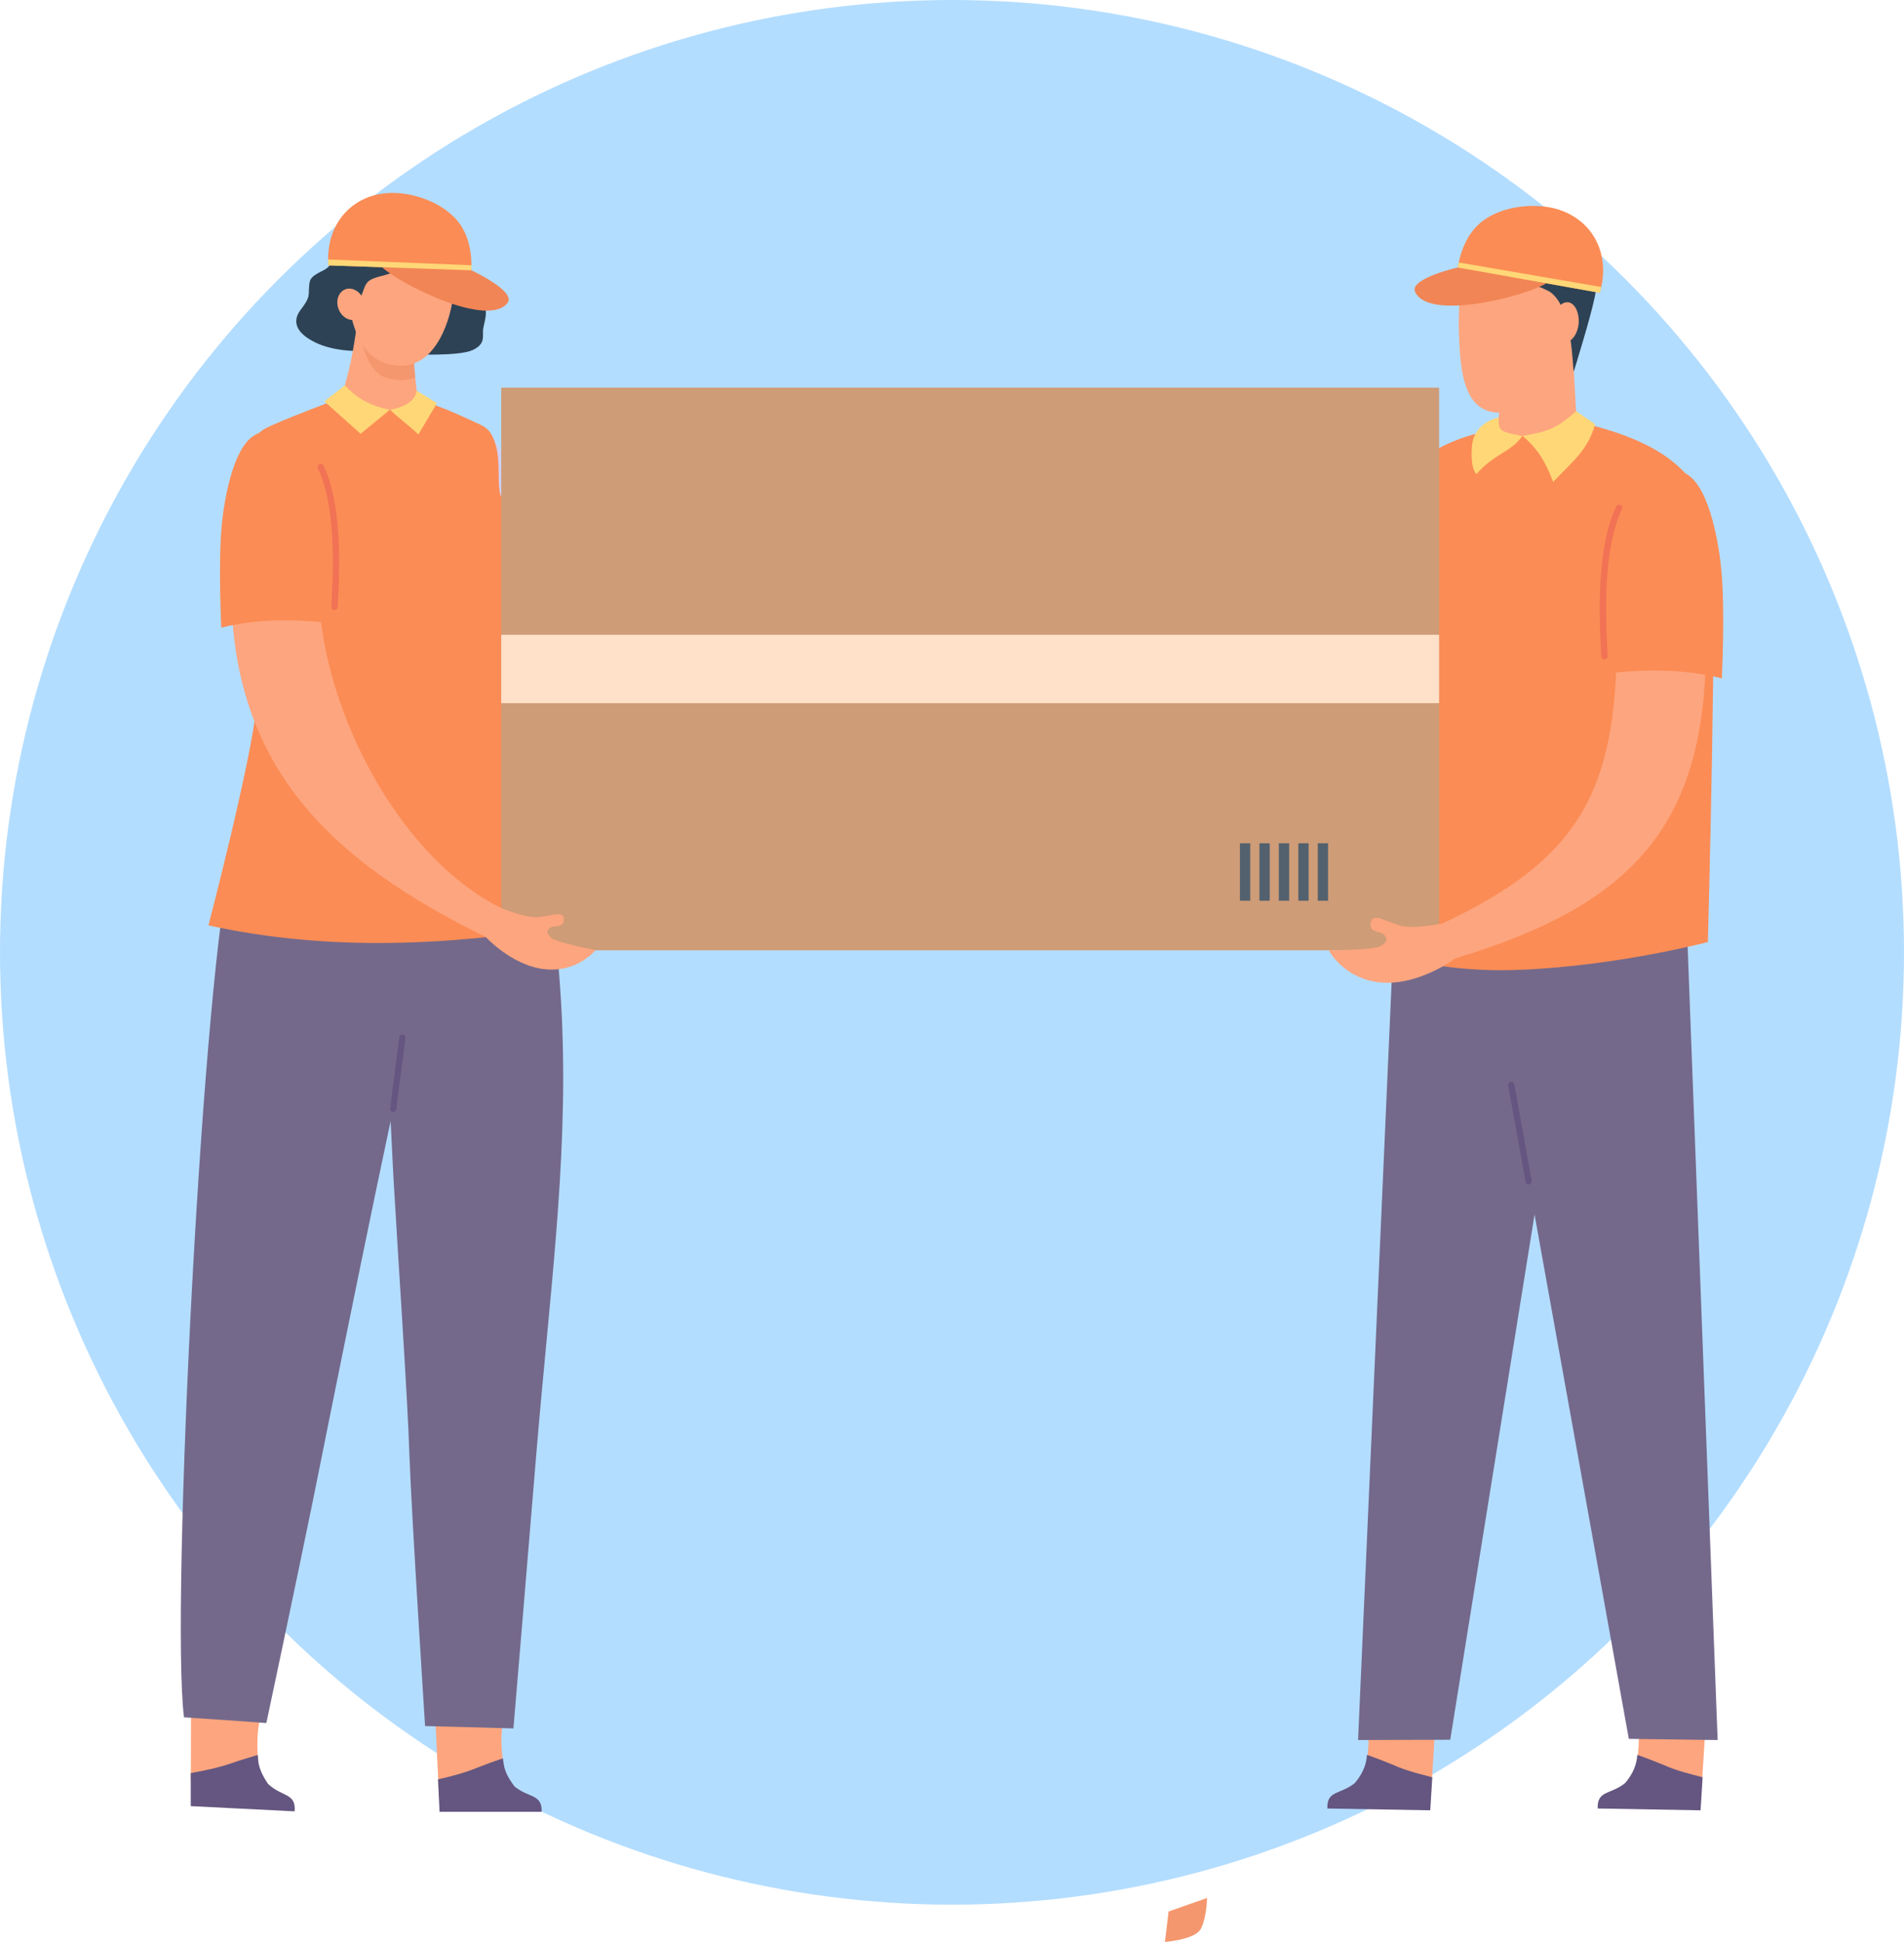 <?xml version="1.0" encoding="UTF-8"?>
<svg id="_レイヤー_2" data-name="レイヤー 2" xmlns="http://www.w3.org/2000/svg" viewBox="0 0 273.5 278.86">
  <defs>
    <style>
      .cls-1 {
        fill: #ffe0c9;
      }

      .cls-2 {
        fill: #f17255;
      }

      .cls-3 {
        fill: #b3ddff;
      }

      .cls-4 {
        fill: #ce9c77;
      }

      .cls-5, .cls-6 {
        fill: #645680;
      }

      .cls-7 {
        fill: #53616e;
      }

      .cls-8 {
        fill: #fb8c55;
      }

      .cls-8, .cls-9, .cls-10, .cls-6, .cls-11, .cls-12, .cls-13, .cls-14, .cls-15 {
        fill-rule: evenodd;
      }

      .cls-9 {
        fill: #f5976e;
      }

      .cls-10 {
        fill: #2d4255;
      }

      .cls-11 {
        fill: #ced1f5;
      }

      .cls-12 {
        fill: #fda57e;
      }

      .cls-13 {
        fill: #74698b;
      }

      .cls-14 {
        fill: #f18555;
      }

      .cls-15 {
        fill: #ffd777;
      }
    </style>
  </defs>
  <g id="_レイヤー_1-2" data-name="レイヤー 1">
    <g>
      <circle class="cls-3" cx="136.75" cy="136.75" r="136.75"/>
      <g>
        <path class="cls-11" d="m70.73,62.62l10.22,17.13-13.99,3.77s-1.84-9.89-.5-13.41c1.34-3.52,4.27-7.49,4.27-7.49Z"/>
        <path class="cls-10" d="m51.17,50.39s-3.26.07-5.89-1.22c-2.64-1.29-3.44-2.94-2.06-4.73,1.38-1.79,1.08-2.06,1.17-3.14.09-1.08,0-1.49,2.08-2.49,2.09-1,1.54-3.87,1.83-4.88.29-1,2.04-4.57,4.8-4.82,2.75-.25,2.73.2,4.25-.56,1.52-.76,2.62.89,3.92,2.17,1.29,1.28,2.03.25,3.18.65,1.16.4,1.34,1.92,1.25,3.38-.08,1.46-1.33,1.13.07,2.67,1.41,1.54,2.42,2.71,2.11,3.91-.32,1.2,1.14.9,1.67,2.27.52,1.37.08,2.37-.12,3.49-.21,1.12.46,2.25-1.54,3.18-2.02.92-8.54.6-8.54.6l-8.18-.48Z"/>
        <path class="cls-12" d="m27.44,246.63l-.03,9.1,9.66-2.99c-.33-3.47.22-5.67.22-5.67l-9.85-.45Z"/>
        <path class="cls-12" d="m62.58,247.71l.49,10.48,9.59-3.51c-.15-.41-.26-.82-.33-1.23-.56-3.54-.19-5.3-.19-5.3l-9.55-.45Z"/>
        <path class="cls-6" d="m27.4,254.61v4.74l14.92.75c.23-2.65-1.79-2.05-3.8-3.92-.71-1.04-1.3-2.16-1.42-3.32-.04-.34-.04-.6-.08-.86-1.22.37-2.64.78-3.88,1.23-1.98.67-4.29,1.12-5.74,1.38h0Z"/>
        <path class="cls-6" d="m62.92,255.51l.22,4.66h14.67c.07-2.61-1.83-1.94-3.92-3.66-.74-1.01-1.38-2.05-1.53-3.21-.04-.3-.11-.56-.11-.82-1.23.41-2.57.9-3.77,1.38-1.9.78-4.14,1.34-5.56,1.64h0Z"/>
        <path class="cls-13" d="m74.97,114.36l1.57,1.9c2.58,10.11,3.85,21.27,4.22,31.08.78,20.15-1.87,38.95-3.77,62.01-1.19,14.55-3.24,38.84-3.24,38.84l-12.69-.34s-1.94-30.26-2.24-38.69c-.26-8.43-1.64-28.47-2.32-40.33-.63-11.86-1-21.87-1.19-29.1-.19-7.24,1.23-21.57,1.23-21.57l18.43-3.8Z"/>
        <path class="cls-13" d="m62.81,118.62c0,.97-1.23,19.03-3.99,30.26-2.76,11.23-11.31,53.84-13.88,66.64-2.62,12.8-6.68,31.9-6.68,31.9-3.96-.3-7.87-.56-11.83-.82-1.97-15.71,2.78-108.84,6.98-123.84,1.42-5,3.03-9.51,4.44-11.38,8.39,2.43,16.57,4.81,24.96,7.24h0Z"/>
        <path class="cls-8" d="m48.99,57.12s-9.08,3.42-10.9,4.42c-.65.36-1.26.86-1.46,1.8-.36,1.68.11,4.27.62,6.55.79,3.57.61,20.92-.39,31.4-.75,8.01-6.92,31.59-6.92,31.59,16.96,3.71,33.83,2.95,51.19.22-.24-5.14-7.59-25.07-8.05-31.05-.46-5.98.3-12.79,1.3-16.83,1.01-4.04-.12-8.16-1.84-12.84-.57-1.1-.77-1.23-.85-2.54-.12-2.03.04-4.15-.46-5.85-.41-1.39-.81-2.36-2.32-3.05-3.29-1.51-6.78-3.2-9.84-3.66-4.3-.63-6.26.03-10.07-.15Z"/>
        <path class="cls-12" d="m51.42,45.53c-.56,4.26-1.1,7.52-2.44,11.59,0,0,3.23,2.23,7.04,1.72,3.8-.52,3.92-1.86,3.92-1.86,0,0-.65-5.71-.53-6.48.11-.77-7.99-4.97-7.99-4.97Z"/>
        <path class="cls-9" d="m59.65,54.23c-.16-1.58-.31-3.33-.24-3.73.05-.35-1.63-1.43-3.46-2.49l-4.31-.83s.52,5.96,3.82,7.07c1.64.55,3.12.34,4.19-.02Z"/>
        <path class="cls-12" d="m50.37,45.08c.72,3.19,2.18,6.95,6.57,7.41,5.1.53,7.55-5.35,8.17-9.97-.18-.15-.38-.33-.61-.53-1.9-1.68-1.54-1.46-2-3.07-.46-1.6-3.24-2.46-4.25-1.33-1.01,1.13-1.08,1.44-3.56,2.07-2.49.63-2.01,1.15-3,3.28-.39.83-.88,1.56-1.33,2.14Z"/>
        <path class="cls-12" d="m49.58,41.55c.99-.38,2.16.27,2.62,1.45.46,1.18.04,2.45-.95,2.84-.99.38-2.16-.27-2.61-1.45-.46-1.18-.04-2.45.95-2.84Z"/>
        <path class="cls-6" d="m56.48,159.68s-.04,0-.06,0c-.24-.03-.41-.25-.38-.49l1.32-10.26c.03-.24.24-.41.5-.38.24.03.41.25.38.49l-1.32,10.26c-.02.22-.22.39-.44.39Z"/>
        <g>
          <path class="cls-14" d="m67.7,38.81s6.45,2.99,5.22,4.66c-2.72,3.69-15.29-2.56-18.04-5.1,1.89-.05,10.72.19,12.82.44Z"/>
          <path class="cls-8" d="m67.7,38.81c.12-2.7-.45-5.39-2.18-7.32-2.04-2.28-5.5-3.6-8.51-3.77-5.79-.33-10.31,3.94-9.84,10.39,6.84.23,13.69.46,20.53.7Z"/>
          <path class="cls-15" d="m67.7,38.81c.01-.24.02-.48.02-.72l-20.58-.83c0,.28.01.56.03.85,6.84.23,13.69.46,20.53.7Z"/>
        </g>
        <path class="cls-15" d="m59.84,56.09l2.93,1.8-2.67,4.5c-1.24-1.2-2.84-2.36-4.08-3.56,1.86-.28,3.69-1.22,3.82-2.74Z"/>
        <path class="cls-15" d="m56.02,58.83c-1.41,1.15-2.81,2.31-4.22,3.46-1.74-1.55-3.47-3.1-5.21-4.65l2.94-2.3c1.35,1.42,3.21,2.9,6.49,3.49Z"/>
        <path class="cls-12" d="m206.23,246.96l-.73,11.54-9.44-4.64c.13-.26.19-.59.25-.86.58-3.61.13-6.71.13-6.71l9.78.66Z"/>
        <path class="cls-12" d="m245.05,246.96l-.73,11.54-9.44-4.64c.13-.26.19-.59.25-.86.58-3.61.13-6.71.13-6.71l9.78.66Z"/>
        <path class="cls-6" d="m205.74,255.19l-.29,4.76-14.78-.26c-.09-2.65,1.85-1.96,3.95-3.66.8-.94,1.42-2.07,1.63-3.2.06-.27.08-.54.11-.84,1.25.43,2.59.96,3.8,1.45,1.85.86,4.18,1.39,5.57,1.76Z"/>
        <path class="cls-6" d="m244.57,255.19l-.29,4.76-14.78-.26c-.09-2.65,1.85-1.96,3.95-3.66.8-.94,1.42-2.07,1.63-3.2.06-.27.09-.54.11-.84,1.25.43,2.59.96,3.8,1.45,1.85.86,4.18,1.39,5.57,1.76Z"/>
        <polygon class="cls-13" points="200.16 135.15 195.08 249.86 208.32 249.82 222.86 159.27 220.7 133.95 200.16 135.15"/>
        <polygon class="cls-13" points="213.68 136.86 233.97 249.69 246.73 249.86 242.36 134.3 213.68 136.86"/>
        <path class="cls-8" d="m214.72,61.74s-12.88,1.42-16.29,12.03c-3.45,10.58-2.03,25.18-2.3,32.88-.3,7.74.27,29.2.27,29.2,0,0,8.01,3.99,22.03,3.41,14.02-.58,26.9-3.99,26.9-3.99,0,0,1.39-51.59.55-58.76-1.21-10.22-10.04-13.74-19.13-15.93l-12.03,1.15Z"/>
        <path class="cls-12" d="m216.15,52.53l-1.09,9.24s2.18,1.09,5.97.81c3.82-.26,5.46-1.9,5.46-1.9l-.83-14.67-9.5,6.52Z"/>
        <path class="cls-9" d="m167.86,274.49l-.52,4.37c1.49-.16,4.51-.6,5.19-1.94.65-1.34.84-3.43.86-4.38l-5.53,1.94Z"/>
        <path class="cls-12" d="m210.1,39.56s-.67,3.6-.54,7.98c.21,8.06,1.29,14.62,11.15,10.4,2.46-1.04,5.31-4.22,6.35-10.61,1.04-6.35-6.01-10.94-6.01-10.94l-10.94,3.18Z"/>
        <path class="cls-10" d="m210.92,41.96s-2.04-3.64.85-7.39c3.41-4.43,11.28-5.76,15.27-1.84,1.98,1.94,3,5.15,2.04,9.91-.58,2.9-3.01,10.7-3.01,10.7-.23-.5-.09-9.54-3.63-11.55-3.99-1.98-7.91-2.39-11.52.17Z"/>
        <path class="cls-12" d="m225.2,43.4c.99.07,1.67,1.43,1.57,3.03-.14,1.57-1.06,2.79-2.04,2.69-.99-.06-1.7-1.43-1.57-3,.14-1.6,1.06-2.79,2.04-2.72Z"/>
        <path class="cls-14" d="m209.4,38.41s-7,1.59-6.13,3.5c1.91,4.21,15.62.69,18.87-1.23-1.85-.45-10.62-2.07-12.74-2.27Z"/>
        <path class="cls-8" d="m209.4,38.41c.45-2.69,1.57-5.22,3.69-6.76,2.49-1.82,6.18-2.39,9.19-1.93,5.78.9,9.34,6.06,7.52,12.33-6.8-1.21-13.6-2.42-20.4-3.64Z"/>
        <path class="cls-15" d="m209.4,38.41c.04-.24.09-.48.14-.72l20.47,3.52c-.06.28-.13.56-.21.84-6.8-1.21-13.6-2.42-20.4-3.64Z"/>
        <path class="cls-15" d="m215.28,59.94s-3.53.64-3.83,4.06c-.3,3.42.64,4.07.64,4.07,2.48-2.88,5.08-3.21,6.59-5.48,0,0-2.63-.37-3.09-.93-.46-.56-.32-1.72-.32-1.72Z"/>
        <path class="cls-15" d="m218.69,62.59c2.28,1.89,3.36,3.88,4.41,6.6,3.09-3.19,4.95-4.6,6.04-8.26-.91-.63-1.82-1.25-2.73-1.88-2.91,2.53-4.04,2.92-7.71,3.54Z"/>
        <path class="cls-5" d="m219.58,170.08c-.21,0-.4-.15-.44-.37l-2.49-13.83c-.04-.24.12-.48.36-.52.24-.04.48.12.52.36l2.49,13.83c.04.24-.12.48-.36.52-.03,0-.05,0-.08,0Z"/>
        <rect class="cls-4" x="72" y="55.66" width="134.72" height="80.8"/>
        <rect class="cls-1" x="72" y="91.15" width="134.72" height="9.82"/>
        <path class="cls-12" d="m245.05,91.97c.2,26.62-10.57,37.97-36.02,45.66-1.81-3.87-1.23-1.74-1.87-5.01,19.31-9.05,25.07-18.71,25.07-40.55,4.27-.03,8.55-.07,12.82-.1Z"/>
        <path class="cls-12" d="m207.81,132.49s-4.66,1-6.68.43c-2.02-.57-3.98-1.96-4.24-.41-.26,1.55,1.5,1.09,2.02,1.81.52.72.24.97-.59,1.54-.83.57-7.45.6-7.45.6,0,0,2.2,4.22,7.62,4.63,5.43.41,10.54-3.46,10.54-3.46l-1.23-5.13Z"/>
        <path class="cls-8" d="m231.35,76.31c-2.06,9.6-.64,20.41-.64,20.41,5.84-.69,11.43-.62,16.62.69,0,0,.48-9.38-.05-15.37-.31-3.55-1.61-11.84-4.91-13.91-4.13-2.58-9.68,1.9-11.02,8.17Z"/>
        <path class="cls-2" d="m230.47,94.68c-.24,0-.44-.18-.45-.42-.41-7.04-.53-15.85,2.14-21.53.1-.22.38-.32.6-.22.22.11.32.37.22.6-2.58,5.5-2.45,14.16-2.05,21.1.01.25-.17.46-.42.47h-.03Z"/>
        <path class="cls-12" d="m71.59,130.23s3.85,1.63,5.68,1.47c1.83-.16,3.75-1.04,3.72.34-.03,1.38-1.47.69-2.03,1.23-.56.54-.37.8.25,1.42.62.63,6.32,1.74,6.32,1.74,0,0-2.59,3.28-7.33,2.74-4.75-.54-8.52-4.72-8.52-4.72l1.91-4.22Z"/>
        <path class="cls-12" d="m45.77,83.26c-.27,17.43,11.24,39.78,26.23,47.13l-2.2,4.18c-22.11-10.87-37.09-24.47-36.57-51.59l12.55.27Z"/>
        <path class="cls-8" d="m46.84,70.26c1.94,9.04.6,19.22.6,19.22-5.5-.65-10.77-.58-15.65.65,0,0-.45-8.83.04-14.47.29-3.34,1.51-11.15,4.63-13.1,3.88-2.43,9.11,1.79,10.38,7.69Z"/>
        <path class="cls-2" d="m48.05,87.58h-.03c-.25-.01-.44-.23-.42-.47.38-6.53.5-14.68-1.93-19.85-.11-.22,0-.49.22-.6.23-.1.49,0,.6.22,2.51,5.35,2.4,13.65,2.01,20.29-.01.24-.21.42-.45.42Z"/>
        <g>
          <rect class="cls-7" x="178.11" y="121.09" width="1.48" height="8.25"/>
          <rect class="cls-7" x="180.91" y="121.09" width="1.48" height="8.25"/>
          <rect class="cls-7" x="183.7" y="121.09" width="1.48" height="8.25"/>
          <rect class="cls-7" x="186.5" y="121.09" width="1.48" height="8.25"/>
          <rect class="cls-7" x="189.29" y="121.09" width="1.48" height="8.25"/>
        </g>
      </g>
    </g>
  </g>
</svg>